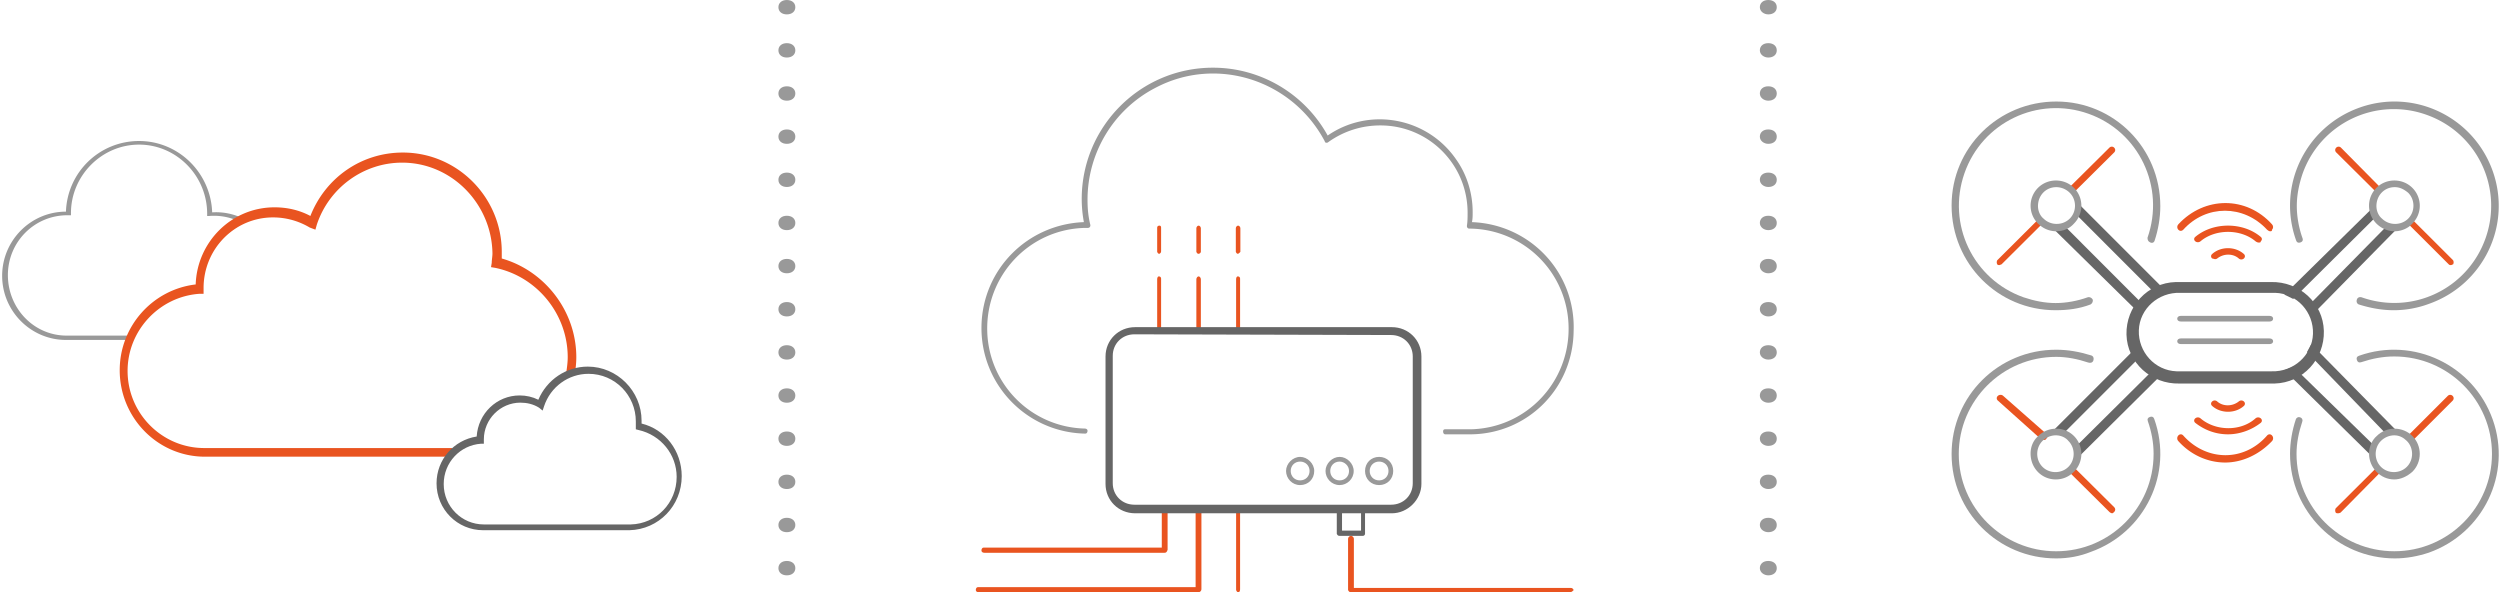 <svg xmlns="http://www.w3.org/2000/svg" xmlns:xlink="http://www.w3.org/1999/xlink" width="439" height="104"><g fill="none" fill-rule="evenodd"><g fill-rule="nonzero" transform="translate(-293 -1967)"><g transform="translate(277 1680)"><g transform="translate(0 167)"><g transform="translate(16 120)"><path fill="#E95420" d="M275.71 104h-38.48c-.25 0-.38-.13-.51-.38v-9.017c0-.254.26-.508.51-.508s.51.254.51.508v8.637h38.1c.25 0 .38.13.5.38-.12.13-.38.38-.63.38zM217.46 104c-.2 0-.3-.13-.4-.39V89.534c0-.261.2-.391.4-.391s.3.13.3.391v13.946c0 .26-.1.52-.3.52zM204.52 97.067h-31.67c-.25 0-.51-.13-.51-.39s.13-.52.38-.52h31.29v-6.495c0-.259.26-.519.51-.519s.51.26.51.519v6.885c-.13.39-.26.52-.51.52z"/><path fill="#E95420" d="M210.46 104h-38.6c-.25 0-.51-.13-.51-.39s.13-.51.38-.51H209.95V89.66c0-.259.26-.517.51-.517.26 0 .51.258.51.517v13.82c0 .26-.25.52-.51.52z"/><path fill="#999" d="M258.35 76.267h-4.56c-.26 0-.38-.254-.38-.507 0-.254.12-.38.38-.38h4.56c9.75-.254 17.35-8.365 17.09-18.123a17.53 17.53 0 0 0-17.09-17.11h-.26c-.12 0-.25 0-.38-.126-.12-.127-.12-.254-.12-.381.12-.76.12-1.52.12-2.281 0-8.491-6.84-15.335-15.32-15.335-3.3 0-6.46 1.014-9.12 2.915-.13.127-.26.127-.38.127-.13 0-.26-.127-.26-.253-5.69-10.773-18.99-15.082-29.76-9.379-7.34 3.802-11.9 11.406-11.9 19.644 0 1.521.12 2.915.5 4.436 0 .126 0 .253-.12.38-.13.127-.26.127-.38.127h-.51c-9.75.253-17.35 8.364-17.1 18.123a17.545 17.545 0 0 0 17.1 17.109c.25 0 .51.127.51.38s-.13.507-.38.507h-.13c-10.26-.254-18.36-8.745-18.11-19.01.25-9.885 8.1-17.743 17.98-18.123a22.27 22.27 0 0 1-.38-4.056c0-12.673 10.26-23.065 23.05-23.065 8.36 0 16.09 4.562 20.14 11.913 7.35-5.07 17.48-3.169 22.55 4.182 1.9 2.661 2.91 5.956 2.91 9.252 0 .633 0 1.267-.13 1.774 10.26.38 18.24 8.871 17.86 19.137-.13 10.138-8.11 17.996-17.98 18.123z"/><path fill="#E95420" d="M203.59 58.438c-.2 0-.29-.127-.39-.381v-9.016c0-.254.1-.508.29-.508.2 0 .4.127.4.381v9.143c0 .127-.1.254-.3.381zM210.48 58.438c-.2 0-.3-.127-.4-.381v-9.016c0-.254.2-.508.4-.508.19 0 .39.254.39.508v9.016c0 .127-.2.381-.39.381zM217.46 58.438c-.2 0-.3-.125-.4-.376v-9.027c0-.251.1-.502.3-.502s.4.126.4.376V57.937c0 .25-.1.501-.3.501zM203.59 44.571c-.2 0-.29-.115-.39-.345v-4.261c0-.231.19-.346.39-.346s.3.115.3.346v4.146c0 .23-.1.345-.3.46zM210.48 44.571c-.2 0-.3-.115-.4-.345V40.08c0-.231.2-.461.4-.461.19 0 .39.23.39.461v4.146c0 .115-.2.345-.39.345zM217.41 44.571c-.2 0-.3-.115-.4-.345V40.08c0-.231.2-.461.4-.461s.4.23.4.461v4.146c-.1.115-.2.23-.4.345z"/><path fill="#666" d="M244.41 90.133h-45.08c-2.92 0-5.2-2.263-5.2-5.154V62.602c0-2.892 2.28-5.154 5.2-5.154h45.08c2.91 0 5.19 2.262 5.19 5.154v22.377c0 2.766-2.41 5.154-5.19 5.154zM199.2 58.705c-2.15 0-3.8 1.634-3.8 3.771v22.377c0 2.137 1.65 3.772 3.8 3.772h45.08c2.15 0 3.8-1.635 3.8-3.772V62.602c0-2.137-1.65-3.772-3.8-3.772l-45.08-.125z"/><path fill="#999" d="M242.17 85.181c-1.41 0-2.47-1.061-2.47-2.476s1.06-2.476 2.47-2.476c1.42 0 2.48 1.061 2.48 2.476s-1.06 2.476-2.48 2.476zm0-4.127c-.94 0-1.65.707-1.65 1.651 0 .943.71 1.651 1.65 1.651s1.65-.708 1.65-1.651c0-.944-.71-1.651-1.65-1.651zM235.24 85.181c-1.42 0-2.48-1.179-2.48-2.476s1.18-2.476 2.48-2.476 2.47 1.179 2.47 2.476c0 1.415-1.17 2.476-2.47 2.476zm0-4.127c-.95 0-1.65.707-1.65 1.651 0 .943.7 1.651 1.65 1.651.94 0 1.65-.708 1.65-1.651 0-.944-.83-1.651-1.65-1.651zM228.3 85.181c-1.41 0-2.47-1.179-2.47-2.476s1.18-2.476 2.47-2.476c1.3 0 2.48 1.179 2.48 2.476 0 1.415-1.06 2.476-2.48 2.476zm0-4.127c-.94 0-1.65.707-1.65 1.651 0 .943.71 1.651 1.65 1.651.95 0 1.66-.708 1.66-1.651 0-.944-.71-1.651-1.66-1.651z"/><path fill="#666" d="M239.35 94.095h-4.15c-.23 0-.34-.115-.46-.345v-4.146c0-.231.12-.346.35-.461h4.14c.23 0 .35.115.47.345v4.262c0 .115-.12.345-.35.345zm-3.69-.921H239v-3.34h-3.34v3.34z"/><path fill="#999" d="M398.54 56.457h-15.59c-.38 0-.63-.198-.63-.495s.25-.495.63-.495h15.59c.37 0 .62.198.62.495s-.25.495-.62.495zM398.54 60.419h-15.59c-.38 0-.63-.198-.63-.495s.25-.495.63-.495h15.59c.37 0 .62.198.62.495s-.25.495-.62.495z"/><path fill="#666" d="M398.77 67.349h-16.06c-4.96.127-9.17-3.665-9.3-8.595-.12-4.93 3.7-9.101 8.67-9.227H398.77c4.97-.127 9.18 3.665 9.3 8.595.13 4.93-3.69 9.101-8.66 9.227h-.64zm-15.93-15.926c-3.82-.127-7.13 2.781-7.26 6.573s2.8 7.078 6.63 7.205H398.9c3.82.126 7.13-2.781 7.26-6.573s-2.8-7.079-6.62-7.205h-16.7z"/><path fill="#666" d="m365.01 80.229-.51-1.79 14.17-14.058 1.67.639zM360.53 75.628l15.21-15.209.64 1.661-14.19 14.187z"/><path fill="#999" d="M361.06 98.057c-10.18 0-18.36-8.158-18.36-18.324s8.18-18.323 18.36-18.323c2.14 0 4.15.376 6.17 1.004.37.125.5.502.37.878-.12.377-.5.502-.88.377-1.88-.628-3.77-1.004-5.66-1.004-9.43 0-17.1 7.655-17.1 17.068s7.67 17.069 17.1 17.069c9.44 0 17.11-7.656 17.11-17.069v-.125c0-1.883-.38-3.891-1.01-5.648-.13-.376 0-.627.38-.753.37-.125.63 0 .75.377 3.4 9.538-1.63 19.955-11.19 23.344-1.89.753-3.9 1.129-6.04 1.129z"/><path fill="#E95420" d="M370.89 90.133c-.12 0-.36-.119-.48-.238l-6.73-6.673a.573.573 0 0 1 0-.834.595.595 0 0 1 .85 0l6.72 6.673c.24.238.24.596 0 .834-.12.119-.24.238-.36.238zM358.81 77.257c-.13 0-.4-.119-.53-.238l-7.45-6.673c-.27-.238-.27-.596 0-.834a.695.695 0 0 1 .93 0l7.58 6.673c.27.238.27.596 0 .834-.13.238-.26.238-.53.238z"/><path fill="#999" d="M361 84.19c-2.46 0-4.43-1.967-4.43-4.549 0-1.229.49-2.336 1.35-3.074 1.73-1.721 4.55-1.721 6.27 0a4.437 4.437 0 0 1 0 6.271c-.86.861-1.96 1.352-3.19 1.352zm0-7.746c-.86 0-1.72.369-2.34.984-1.23 1.229-1.23 3.32 0 4.549 1.23 1.23 3.32 1.23 4.55 0 1.23-1.229 1.23-3.32 0-4.549-.49-.615-1.35-.984-2.21-.984z"/><path fill="#666" d="M419.07 76.267 405.1 61.836l.76-1.417 15.09 15.332zM416.6 80.229l-15.46-15.214 1.56-.634 14.29 13.946z"/><path fill="#999" d="M420.56 98.057c-10.22 0-18.43-8.299-18.43-18.359 0-2.012.38-4.15 1.01-6.036.13-.377.51-.503.76-.377.38.125.5.502.38.754-.63 1.886-1.01 3.772-1.01 5.659 0 9.431 7.7 17.102 17.16 17.102s17.16-7.671 17.16-17.102-7.7-17.102-17.16-17.102c-2.02 0-3.91.377-5.8 1.006-.38.126-.64 0-.76-.377-.13-.378 0-.629.38-.755 9.59-3.395 20.06 1.635 23.47 11.192 3.4 9.557-1.64 19.994-11.23 23.389-1.9.629-3.92 1.006-5.93 1.006z"/><path fill="#E95420" d="M423.54 77.257c-.36 0-.61-.242-.61-.605 0-.121.12-.363.12-.363l6.78-6.774c.24-.242.6-.242.85 0 .24.242.24.605 0 .847l-6.78 6.774c-.12.121-.24.121-.36.121zM410.52 90.133c-.13 0-.25 0-.37-.124a.82.82 0 0 1 0-.747l7-6.971c.25-.124.49-.124.74.125.12.124.12.373 0 .622l-6.88 6.971c-.25.124-.37.124-.49.124z"/><path fill="#999" d="M420.43 84.19c-2.46 0-4.43-2.09-4.43-4.549 0-1.106.49-2.336 1.35-3.074 1.72-1.721 4.55-1.721 6.27 0 1.72 1.722 1.72 4.55 0 6.271-.98.861-2.09 1.352-3.19 1.352zm0-7.746c-.86 0-1.72.369-2.34.984-1.23 1.229-1.23 3.32 0 4.549 1.23 1.23 3.32 1.23 4.55 0 1.23-1.229 1.23-3.32 0-4.549-.62-.615-1.35-.984-2.21-.984z"/><path fill="#666" d="m401.14 51.735 15.34-15.087.51 1.648-14.3 14.199zM405.86 55.467l-.76-1.534 14.09-14.314 1.76.511z"/><path fill="#999" d="M420.39 54.476c-2.13 0-4.14-.376-6.15-1.002-.37-.126-.5-.502-.37-.878.12-.376.5-.501.87-.376 8.92 3.133 18.59-1.503 21.73-10.401s-1.51-18.547-10.43-21.68a16.99 16.99 0 0 0-21.72 10.401c-.63 1.88-1 3.76-1 5.64 0 1.879.37 3.884 1 5.639.13.376 0 .627-.37.752-.38.125-.63 0-.76-.376-3.39-9.524 1.63-19.926 11.18-23.31 9.54-3.383 19.96 1.63 23.35 11.154s-1.63 19.926-11.17 23.309a17.807 17.807 0 0 1-6.16 1.128z"/><path fill="#E95420" d="M417.44 33.676c-.12 0-.36-.119-.48-.238l-6.72-6.673c-.24-.238-.24-.596 0-.834s.6-.238.84 0l6.72 6.792c.24.238.24.596 0 .834-.12.119-.24.119-.36.119zM430.39 46.552c-.13 0-.25 0-.38-.122l-6.99-6.975c-.13-.245-.13-.49.12-.735.13-.122.38-.122.63 0l6.99 6.976a.74.74 0 0 1 0 .734c-.12 0-.25.122-.37.122z"/><path fill="#999" d="M420.52 40.61c-1.24 0-2.35-.492-3.22-1.353a4.437 4.437 0 0 1 0-6.271c1.73-1.721 4.58-1.721 6.31 0a4.42 4.42 0 0 1 0 6.271c-.74.861-1.98 1.353-3.09 1.353zm0-7.747c-1.86 0-3.22 1.476-3.22 3.32 0 .861.37 1.721.99 2.213 1.24 1.23 3.34 1.23 4.58 0 1.24-1.229 1.24-3.319 0-4.549-.74-.615-1.48-.984-2.35-.984z"/><path fill="#666" d="m376.12 55.467-15.59-15.333 1.95-.515 13.9 13.915zM378.41 51.505 364.5 37.59l.38-1.933 15.46 15.461z"/><path fill="#999" d="M360.97 54.476c-10.14 0-18.27-8.186-18.27-18.387 0-10.2 8.26-18.26 18.39-18.26s18.26 8.185 18.26 18.386c0 2.015-.37 4.156-1 6.045-.12.378-.5.504-.87.252-.25-.126-.38-.378-.38-.755 3.13-8.942-1.5-18.639-10.38-21.788-8.88-3.148-18.64 1.512-21.76 10.453-3.13 8.942 1.5 18.639 10.38 21.787 1.87.63 3.75 1.008 5.63 1.008 1.87 0 3.87-.378 5.62-1.008.38-.126.75.126.88.378.13.378-.13.756-.38.882-2 .755-4 1.007-6.12 1.007z"/><path fill="#E95420" d="M351.09 46.552c-.12 0-.25 0-.37-.122a.795.795 0 0 1 0-.735l6.89-6.863c.12-.245.49-.245.74-.123.24.123.24.49.12.735 0 0 0 .123-.12.123l-6.89 6.863c-.12 0-.25.122-.37.122zM364.17 33.676c-.12 0-.37-.119-.49-.238a.573.573 0 0 1 0-.834l6.73-6.673c.24-.238.6-.238.84 0s.24.596 0 .834l-6.72 6.673c0 .238-.12.238-.36.238z"/><path fill="#999" d="M361.09 40.61c-1.24 0-2.35-.492-3.22-1.353a4.437 4.437 0 0 1 0-6.271c1.73-1.721 4.58-1.721 6.32 0a4.437 4.437 0 0 1 0 6.271c-.75.861-1.86 1.353-3.1 1.353zm0-7.747c-1.86 0-3.22 1.476-3.22 3.32 0 .861.37 1.721.99 2.213 1.24 1.23 3.34 1.23 4.58 0 1.24-1.229 1.24-3.319 0-4.549a3.384 3.384 0 0 0-2.35-.984z"/><path fill="#E95420" d="M398.6 40.61c-.12 0-.37-.135-.5-.27-4.11-4.447-10.72-4.447-14.72 0-.25.27-.62.27-.87 0s-.25-.674 0-.943c4.62-4.986 11.97-4.986 16.46 0 .25.269.25.673 0 .943 0 .27-.12.27-.37.27z"/><path fill="#E95420" d="M396.59 42.59c-.13 0-.39-.11-.52-.22-2.61-2.201-7.05-2.201-9.66 0-.27.22-.66.22-.92 0s-.26-.55 0-.77c3.14-2.641 8.36-2.641 11.5 0 .26.22.26.55 0 .77 0 .22-.14.22-.4.22zM388.96 45.505c-.12 0-.38-.113-.5-.113-.26-.226-.26-.566 0-.792 1.51-1.359 4.04-1.359 5.56 0 .25.226.25.566 0 .792a.667.667 0 0 1-.89 0c-1.01-.905-2.65-.905-3.79 0 0 0-.13.113-.38.113zM390.74 81.219c-3.12 0-6.11-1.395-8.23-3.767-.25-.279-.25-.697 0-.976s.62-.279.87 0c4.12 4.604 10.73 4.604 14.72 0 .25-.279.63-.279.87 0 .25.279.25.697 0 .976-2.24 2.372-5.23 3.767-8.23 3.767z"/><path fill="#E95420" d="M391.24 76.267c-2.22 0-4.18-.785-5.75-2.019-.26-.224-.26-.56 0-.785a.714.714 0 0 1 .92 0c2.61 2.243 7.05 2.355 9.66 0a.714.714 0 0 1 .92 0c.26.225.26.561 0 .785-1.57 1.234-3.66 2.019-5.75 2.019zM391.24 72.305c-1.01 0-2.03-.34-2.78-1.019-.26-.226-.26-.566 0-.792a.654.654 0 0 1 .88 0c1.01.905 2.66.905 3.79 0a.667.667 0 0 1 .89 0c.25.226.25.566 0 .792-.76.679-1.77 1.019-2.78 1.019z"/><path fill="#999" d="M136.69 99.766c0-.758.59-1.263 1.48-1.263s1.49.505 1.49 1.263c0 .754-.6 1.264-1.49 1.264s-1.48-.51-1.48-1.264zm0-7.577c0-.758.59-1.263 1.48-1.263s1.49.505 1.49 1.263c0 .757-.6 1.262-1.49 1.262s-1.48-.505-1.48-1.262zm0-7.578c0-.757.59-1.262 1.48-1.262s1.49.505 1.49 1.262c0 .758-.6 1.263-1.49 1.263s-1.48-.505-1.48-1.263zm0-7.577c0-.757.59-1.263 1.48-1.263s1.49.506 1.49 1.263c0 .758-.6 1.263-1.49 1.263s-1.48-.505-1.48-1.263zm0-7.577c0-.758.59-1.263 1.48-1.263s1.49.505 1.49 1.263-.6 1.263-1.49 1.263-1.48-.505-1.48-1.263zm0-7.577c0-.758.59-1.263 1.48-1.263s1.49.505 1.49 1.263-.6 1.263-1.49 1.263-1.48-.505-1.48-1.263zm0-7.577c0-.758.59-1.263 1.48-1.263s1.49.505 1.49 1.263-.6 1.263-1.49 1.263-1.48-.505-1.48-1.263zm0-7.577c0-.758.59-1.263 1.48-1.263s1.49.505 1.49 1.263c0 .757-.6 1.263-1.49 1.263s-1.48-.506-1.48-1.263zm0-7.577c0-.758.59-1.263 1.48-1.263s1.49.505 1.49 1.263c0 .757-.6 1.262-1.49 1.262s-1.48-.505-1.48-1.262zm0-7.578c0-.757.59-1.262 1.48-1.262s1.49.505 1.49 1.262c0 .758-.6 1.263-1.49 1.263s-1.48-.505-1.48-1.263zm0-7.577c0-.757.59-1.263 1.48-1.263s1.49.506 1.49 1.263c0 .758-.6 1.263-1.49 1.263s-1.48-.505-1.48-1.263zm0-7.577c0-.758.59-1.263 1.48-1.263s1.49.505 1.49 1.263-.6 1.263-1.49 1.263-1.48-.505-1.48-1.263zm0-7.577c0-.758.59-1.263 1.48-1.263s1.49.505 1.49 1.263-.6 1.263-1.49 1.263-1.48-.505-1.48-1.263zm0-7.577c0-.758.59-1.263 1.48-1.263s1.49.505 1.49 1.263c0 .758-.6 1.263-1.49 1.263s-1.48-.505-1.48-1.263zM309.03 99.766c0-.758.59-1.263 1.48-1.263.9 0 1.49.505 1.49 1.263 0 .754-.59 1.264-1.49 1.264-.74 0-1.48-.51-1.48-1.264zm0-7.577c0-.758.59-1.263 1.48-1.263.9 0 1.49.505 1.49 1.263 0 .757-.59 1.262-1.49 1.262-.74 0-1.48-.505-1.48-1.262zm0-7.578c0-.757.59-1.262 1.48-1.262.9 0 1.49.505 1.49 1.262 0 .758-.59 1.263-1.49 1.263-.74 0-1.48-.505-1.48-1.263zm0-7.577c0-.757.59-1.263 1.48-1.263.9 0 1.49.506 1.49 1.263 0 .758-.59 1.263-1.49 1.263-.74 0-1.48-.505-1.48-1.263zm0-7.577c0-.758.59-1.263 1.48-1.263.9 0 1.49.505 1.49 1.263s-.59 1.263-1.49 1.263c-.74 0-1.48-.505-1.48-1.263zm0-7.577c0-.758.59-1.263 1.48-1.263.9 0 1.49.505 1.49 1.263s-.59 1.263-1.49 1.263c-.74 0-1.48-.505-1.48-1.263zm0-7.577c0-.758.59-1.263 1.48-1.263.9 0 1.49.505 1.49 1.263s-.59 1.263-1.49 1.263c-.74 0-1.48-.505-1.48-1.263zm0-7.577c0-.758.59-1.263 1.48-1.263.9 0 1.49.505 1.49 1.263 0 .757-.59 1.263-1.49 1.263-.74 0-1.48-.506-1.48-1.263zm0-7.577c0-.758.59-1.263 1.48-1.263.9 0 1.49.505 1.49 1.263 0 .757-.59 1.262-1.49 1.262-.74 0-1.48-.505-1.48-1.262zm0-7.578c0-.757.59-1.262 1.48-1.262.9 0 1.49.505 1.49 1.262 0 .758-.59 1.263-1.49 1.263-.74 0-1.48-.505-1.48-1.263zm0-7.577c0-.757.59-1.263 1.48-1.263.9 0 1.49.506 1.49 1.263 0 .758-.59 1.263-1.49 1.263-.74 0-1.48-.505-1.48-1.263zm0-7.577c0-.758.59-1.263 1.48-1.263.9 0 1.49.505 1.49 1.263s-.59 1.263-1.49 1.263c-.74 0-1.48-.505-1.48-1.263zm0-7.577c0-.758.59-1.263 1.48-1.263.9 0 1.49.505 1.49 1.263s-.59 1.263-1.49 1.263c-.74 0-1.48-.505-1.48-1.263zm0-7.577c0-.758.59-1.263 1.48-1.263.9 0 1.49.505 1.49 1.263 0 .758-.59 1.263-1.49 1.263-.74 0-1.48-.505-1.48-1.263z"/><g transform="translate(0 24.762)"><path fill="#999" d="M23.161 34.931H11.58C5.413 34.931.378 29.868.378 23.667c0-6.202 5.035-11.264 11.202-11.264C11.832 5.443 17.496 0 24.419 0s12.588 5.569 12.839 12.53a10.662 10.662 0 0 1 5.539 1.139l.755.379-.755.38c-4.406 2.151-7.301 6.581-7.301 11.517v.633h-.377c-5.161.379-9.693 3.543-11.707 8.226l-.251.127zm-10.7-.76h10.196c2.14-4.809 6.671-7.973 11.958-8.479 0-4.936 2.769-9.492 6.923-11.77a10.306 10.306 0 0 0-4.783-.76h-.378v-.379c0-6.708-5.412-12.15-11.958-12.15-6.545 0-11.958 5.442-11.958 12.023v.38h-.629c-5.79 0-10.447 4.683-10.447 10.504 0 5.822 4.531 10.631 10.321 10.631h.755z"/><path fill="#E95420" d="M79.552 55.434H36c-8.308 0-14.979-6.835-14.979-15.188 0-7.72 5.79-14.174 13.342-15.06.252-7.467 6.294-13.542 13.846-13.542 2.266 0 4.406.506 6.294 1.518C57.146 6.455 63.44 2.025 70.741 2.025c9.566 0 17.37 7.847 17.37 17.465v1.139c7.552 2.152 13.089 9.239 13.089 17.339 0 1.013-.12 2.025-.25 2.911l-1.51-.253c.126-.886.251-1.772.251-2.658 0-7.593-5.412-14.175-12.713-15.693l-.755-.127.126-.759c0-.506.126-1.139.126-1.646-.126-8.732-7.175-15.946-15.86-15.946-6.797 0-12.839 4.43-14.979 10.884l-.252.886-1.007-.38a12.56 12.56 0 0 0-6.419-1.772c-6.798 0-12.21 5.569-12.21 12.403v1.013h-.755c-7.049.506-12.588 6.455-12.588 13.542 0 7.467 6.042 13.542 13.469 13.542h43.552v1.519h.126z"/><path fill="#666" d="M84.838 68.343c-4.531 0-8.181-3.67-8.181-8.227 0-4.176 3.021-7.593 7.049-8.226.251-4.05 3.524-7.214 7.552-7.214 1.133 0 2.266.253 3.273.759 1.51-3.543 4.909-5.821 8.689-5.821 5.16 0 9.44 4.303 9.44 9.492v.506c4.15 1.012 7.05 4.809 7.05 9.239 0 5.189-4.03 9.365-9.19 9.492H84.838zm6.546-22.401c-3.525 0-6.42 2.91-6.42 6.454v.76h-.503c-3.651.253-6.546 3.29-6.546 7.087 0 3.923 3.147 7.087 7.049 7.087h25.806c4.53-.126 8.05-3.796 8.05-8.353 0-3.923-2.77-7.34-6.67-8.226l-.5-.127v-1.392c0-4.556-3.65-8.353-8.31-8.353-3.523 0-6.67 2.278-7.802 5.695l-.252.76-.629-.506c-1.007-.633-2.14-.886-3.273-.886z"/></g></g></g></g></g></g></svg>